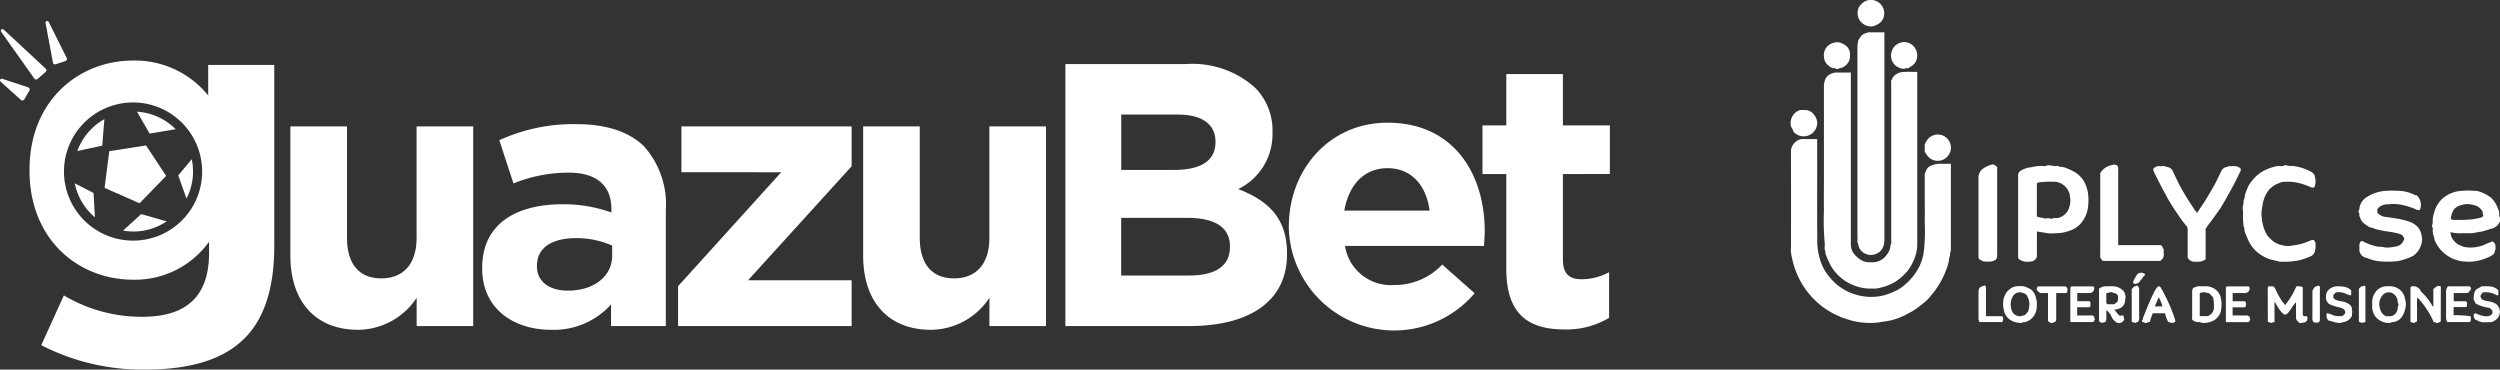 <svg xmlns="http://www.w3.org/2000/svg" width="212.301" height="31.384" viewBox="0 0 212.301 31.384"><rect x="0" y="0" width="212.301" height="31.384" fill="#333333" stroke="none"/><g transform="translate(-21.076 -22.616)"><g transform="translate(21.076 24.397)"><path d="M21.552,23.093V12.117H26.36v9.456c0,2.278,1.074,3.448,2.909,3.448s3-1.17,3-3.448V12.117h4.808V29.069H32.274v-2.4a6,6,0,0,1-4.965,2.72C23.671,29.386,21.552,26.982,21.552,23.093Z" transform="translate(3.108 -3.163)" fill="#fff"/><path d="M31.619,24.272v-.063c0-3.7,2.815-5.409,6.832-5.409a12.041,12.041,0,0,1,4.142.7v-.285c0-1.993-1.233-3.1-3.637-3.1a12.464,12.464,0,0,0-4.681.917l-1.2-3.669A14.966,14.966,0,0,1,39.652,12c2.626,0,4.524.7,5.726,1.9a7.388,7.388,0,0,1,1.835,5.409v9.835h-4.65V27.307a6.515,6.515,0,0,1-5.124,2.152C34.243,29.458,31.619,27.624,31.619,24.272Zm11.039-1.107v-.854a7.45,7.45,0,0,0-3.069-.633c-2.055,0-3.32.822-3.32,2.339v.063c0,1.3,1.074,2.056,2.624,2.056C41.139,26.137,42.658,24.9,42.658,23.165Z" transform="translate(9.328 -3.236)" fill="#fff"/><path d="M41.9,25.686l8.761-9.678H42.186V12.117H56.64V15.5L47.847,25.18H56.64v3.889H41.9Z" transform="translate(15.681 -3.163)" fill="#fff"/><path d="M51.616,23.093V12.117h4.807v9.456c0,2.278,1.076,3.448,2.911,3.448s3-1.17,3-3.448V12.117h4.808V29.069H62.338v-2.4a6,6,0,0,1-4.965,2.72C53.735,29.386,51.616,26.982,51.616,23.093Z" transform="translate(21.684 -3.163)" fill="#fff"/><path d="M62.23,8.911H72.508A7.971,7.971,0,0,1,78.3,10.882a5.12,5.12,0,0,1,1.518,3.782v.065a5.175,5.175,0,0,1-2.909,4.8c2.561.985,4.143,2.48,4.143,5.468v.063c0,4.068-3.291,6.1-8.287,6.1H62.23Zm12.746,6.58c0-1.463-1.139-2.289-3.194-2.289H66.974v4.7h4.491c2.152,0,3.511-.7,3.511-2.351ZM72.6,21.975h-5.63v4.894h5.789c2.15,0,3.446-.763,3.446-2.415V24.39C76.208,22.9,75.1,21.975,72.6,21.975Z" transform="translate(28.242 -5.254)" fill="#fff"/><path d="M73.958,20.809v-.063c0-4.839,3.448-8.824,8.382-8.824,5.661,0,8.254,4.4,8.254,9.2,0,.38-.032.823-.063,1.265h-11.8a3.932,3.932,0,0,0,4.143,3.321,5.556,5.556,0,0,0,4.111-1.739l2.752,2.435a8.955,8.955,0,0,1-15.782-5.6Zm11.956-1.424c-.285-2.15-1.55-3.6-3.574-3.6-1.993,0-3.291,1.422-3.669,3.6Z" transform="translate(35.489 -3.284)" fill="#fff"/><path d="M86.147,26V17.926H84.123V13.794h2.024V9.439h4.807v4.355H94.94v4.132H90.954v7.28c0,1.112.474,1.654,1.55,1.654a4.859,4.859,0,0,0,2.372-.6v3.878a7.044,7.044,0,0,1-3.794.985C88.139,31.119,86.147,29.943,86.147,26Z" transform="translate(41.769 -4.928)" fill="#fff"/><path d="M10.16,10.433,6.6,7.119a.143.143,0,0,0-.215.188L9.2,11.279a.182.182,0,0,0,.27.031l.691-.6A.184.184,0,0,0,10.16,10.433Z" transform="translate(-6.283 -6.386)" fill="#fff"/><path d="M8.706,10.406,6.5,9.676a.143.143,0,0,0-.141.243l1.728,1.553a.186.186,0,0,0,.283-.044l.437-.756A.185.185,0,0,0,8.706,10.406Z" transform="translate(-6.31 -4.767)" fill="#fff"/><path d="M10.493,9.782,8.966,6.722a.143.143,0,0,0-.265.091l.626,3.362a.183.183,0,0,0,.241.152l.825-.278A.183.183,0,0,0,10.493,9.782Z" transform="translate(-4.833 -6.651)" fill="#fff"/><path d="M12.2,13.642l-.4,3.117,2.973,1.308,2.257-2.329L15.32,13.155Z" transform="translate(-2.92 -2.585)" fill="#fff"/><g transform="translate(2.508 3.357)"><path d="M11.829,15.964l-1.594-.822a5.072,5.072,0,0,0,1.708,2.885Z" transform="translate(-6.393 -4.713)" fill="#fff"/><path d="M14.57,13.256l2.216-.369A5.061,5.061,0,0,0,13.5,11.4Z" transform="translate(-4.374 -7.052)" fill="#fff"/><path d="M12.487,14.042l.181-2.252a5.1,5.1,0,0,0-2.3,2.708Z" transform="translate(-6.313 -6.81)" fill="#fff"/><path d="M14.307,16.752l-1.537,1.4a5.171,5.171,0,0,0,.872.079,5.045,5.045,0,0,0,2.825-.861Z" transform="translate(-4.826 -3.709)" fill="#fff"/><path d="M15.666,15.255l.7,1.967a5.019,5.019,0,0,0,.445-3.339Z" transform="translate(-3.037 -5.499)" fill="#fff"/><path d="M23.032,9.1v2.595a8,8,0,0,0-6.386-2.965c-4.541,0-8.787,3.336-8.787,9.267v.075c0,5.894,4.171,9.267,8.787,9.267a7.73,7.73,0,0,0,6.46-3.225v.963c0,3.56-1.809,5.412-5.65,5.412a12.856,12.856,0,0,1-6.68-1.816L8.857,32.9a18.723,18.723,0,0,0,8.749,2.075c3.839,0,6.682-.816,8.526-2.669,1.662-1.667,2.511-4.262,2.511-7.821V9.1ZM16.676,24.021a5.866,5.866,0,1,1,5.841-5.867A5.854,5.854,0,0,1,16.676,24.021Z" transform="translate(-7.86 -8.726)" fill="#fff"/></g></g><g transform="translate(173.16 22.616)"><g transform="translate(2.79 6.098)"><path d="M285.844,406.472c.1-.114.126-.258.225-.366a1.193,1.193,0,0,1,.833-.363c.378-.027.759-.006,1.162-.006v.283q0,7.231,0,14.463a3.313,3.313,0,0,1-.263,1.159,4.17,4.17,0,0,1-.491.908,1.211,1.211,0,0,1-.138.163,4.622,4.622,0,0,1-.782.715,3.574,3.574,0,0,1-.723.4,4.019,4.019,0,0,1-.642.21,2.9,2.9,0,0,1-.53.1c-.148,0-.3-.006-.444,0a3.583,3.583,0,0,1-1.375-.28,3.457,3.457,0,0,1-1.048-.61,3.678,3.678,0,0,1-.929-1.1,8.214,8.214,0,0,1-.435-1c.038-.168-.086-.312-.067-.482a2.045,2.045,0,0,0,0-.507,21.154,21.154,0,0,1-.057-2.638c-.015-.888,0-1.776,0-2.664v-5.3c0-.888,0-1.776,0-2.664a1.109,1.109,0,0,1,.069-.386.863.863,0,0,1,.326-.495,1.243,1.243,0,0,1,.637-.221c.411,0,.822,0,1.255,0v.317q0,7.12,0,14.241a1.3,1.3,0,0,0,.2.741,2.164,2.164,0,0,0,.575.563,1.36,1.36,0,0,0,.816.252c.1,0,.19,0,.285,0a1.464,1.464,0,0,0,1.17-.642,1.306,1.306,0,0,0,.318-.82c.112-.148.061-.32.061-.481q0-6.6,0-13.194Z" transform="translate(-280.125 -405.729)" fill="#fff"/></g><g transform="translate(0.003 11.815)"><path d="M190,616.769a1.868,1.868,0,0,0,.125-.24c.11-.329.391-.421.679-.516a2.125,2.125,0,0,1,.672-.061h.744v.258q0,3.472,0,6.945a.96.96,0,0,1-.057.357c-.042.108.033.248-.07.352a3.808,3.808,0,0,1-.253,1.037,6.991,6.991,0,0,1-1.274,2.2,3.445,3.445,0,0,1-.46.5,8.466,8.466,0,0,1-1.133.855c-.249.138-.5.278-.755.4a5.221,5.221,0,0,1-1.223.418c-.277.057-.56.083-.833.137a6.169,6.169,0,0,1-2.427-.16c-.246-.065-.484-.159-.728-.231a.736.736,0,0,1-.137-.054c-.226-.117-.465-.2-.688-.329a6.442,6.442,0,0,1-1.531-1.13,6.87,6.87,0,0,1-.868-1.036,7.165,7.165,0,0,1-.7-1.33,7.041,7.041,0,0,1-.315-1.011,5.556,5.556,0,0,1-.123-.645c-.021-.231,0-.465,0-.7,0-2.622.006-5.243-.006-7.865a1.1,1.1,0,0,1,.763-1.038.574.574,0,0,1,.146-.029c.042,0,.085,0,.127,0h1.191v.318c0,2.812-.009,5.624.007,8.436a5.418,5.418,0,0,0,.344,1.789,3.787,3.787,0,0,0,.527.954,4.62,4.62,0,0,0,1.839,1.511,6.042,6.042,0,0,0,.752.251,4.52,4.52,0,0,0,1.6.117,3.662,3.662,0,0,0,.869-.192,5.716,5.716,0,0,0,.758-.311,2.988,2.988,0,0,0,.742-.5,4.464,4.464,0,0,0,.813-.864,5.762,5.762,0,0,0,.435-.708,4.377,4.377,0,0,0,.334-1.005c.024-.14.034-.28.057-.419a16.4,16.4,0,0,0,.057-2.353c.016-.793,0-1.586,0-2.378Z" transform="translate(-178.638 -613.857)" fill="#fff"/></g><g transform="translate(5.646 2.737)"><path d="M386.38,283.344v.276q0,8.689,0,17.378a1.6,1.6,0,0,1-.127.614,1.039,1.039,0,0,1-.657.574,1.1,1.1,0,0,1-1.143-.251.93.93,0,0,1-.283-.544c-.022-.106-.106-.2-.08-.321a1.558,1.558,0,0,0,0-.316q0-8.1,0-16.2a3.439,3.439,0,0,1,.059-.45c.02-.156.132-.243.2-.365a.779.779,0,0,1,.448-.318.88.88,0,0,1,.383-.079C385.568,283.355,385.96,283.344,386.38,283.344Z" transform="translate(-384.086 -283.337)" fill="#fff"/></g><g transform="translate(19.293 14.025)"><path d="M882.58,702.109a.614.614,0,0,1-.622.407,1.223,1.223,0,0,1-.9-.205c-.075-.069-.073-.221-.073-.377q0-3.424,0-6.848c.108-.319.407-.382.667-.493a.851.851,0,0,1,.322-.072,1.514,1.514,0,0,0,.321-.065,3.572,3.572,0,0,1,.958-.049c.1,0,.166-.063.258-.076a2.543,2.543,0,0,1,.513.073c.161.009.335-.066.481.06a1.509,1.509,0,0,1,.613.128,4.1,4.1,0,0,1,.863.448,2.192,2.192,0,0,1,.728.935,2.914,2.914,0,0,1,.186.59,4.085,4.085,0,0,1,.047,1.086,2.6,2.6,0,0,1-.411,1.316,2.063,2.063,0,0,1-.971.849,4.244,4.244,0,0,1-.821.246,4.293,4.293,0,0,1-.611.046,3.027,3.027,0,0,1-.633,0c-.277-.047-.554-.1-.834-.128-.023,0-.042-.034-.079-.065Zm-.006-3.417c.152.027.286.119.445.086.248.163.548-.029.8.116.188-.132.411-.028.621-.1a1.366,1.366,0,0,0,.745-.562,1.919,1.919,0,0,0,.231-1.069,2.05,2.05,0,0,1-.053-.408c-.058-.124-.1-.215-.141-.3a1.413,1.413,0,0,0-1.027-.713,7.512,7.512,0,0,0-1.524.062c-.035.007-.062.054-.095.086Z" transform="translate(-880.982 -694.326)" fill="#fff"/></g><g transform="translate(38.369 14.023)"><path d="M1581.533,696.152a.537.537,0,0,1-.26-.042,5.609,5.609,0,0,0-1.293-.408,4.1,4.1,0,0,0-.927-.039.871.871,0,0,0-.4.082c-.113.067-.248.068-.352.149a2.78,2.78,0,0,0-.529.4,2.654,2.654,0,0,0-.533,1.081c-.048.215-.078.433-.113.648a2.459,2.459,0,0,0,0,.7,3.69,3.69,0,0,0,.151.792,2.91,2.91,0,0,0,.3.667,2.84,2.84,0,0,0,.384.413,1.746,1.746,0,0,0,.557.348,2.09,2.09,0,0,0,.369.108,1.756,1.756,0,0,0,.641.05,8.481,8.481,0,0,0,.914-.161,6.952,6.952,0,0,0,.883-.322.678.678,0,0,1,.2-.023.493.493,0,0,1,.166.422,1.8,1.8,0,0,1-.062.577.64.64,0,0,1-.319.373,5.712,5.712,0,0,1-1,.355,6.85,6.85,0,0,1-1.695.117c-.289-.1-.595-.128-.887-.232a3.467,3.467,0,0,1-.78-.415,2.891,2.891,0,0,1-.854-.94,8.975,8.975,0,0,1-.419-.97c-.053-.118.025-.269-.08-.379a6.519,6.519,0,0,1-.066-.894c.016-.157,0-.317,0-.475a1.342,1.342,0,0,1,.015-.532c.08-.166-.028-.357.112-.494a2.162,2.162,0,0,1,.212-.8,2.317,2.317,0,0,1,.447-.762,3.171,3.171,0,0,1,.906-.786,4.319,4.319,0,0,1,.868-.353,1.763,1.763,0,0,1,.536-.091.7.7,0,0,0,.452-.056.19.19,0,0,1,.155,0c.208.091.433.023.64.067a4.329,4.329,0,0,1,1.318.415c.155.09.316.148.4.335a1.491,1.491,0,0,1,.03.98A.6.6,0,0,1,1581.533,696.152Z" transform="translate(-1575.507 -694.243)" fill="#fff"/></g><g transform="translate(54.428 16.188)"><path d="M2161.8,776.607a1.122,1.122,0,0,0,.247.691,1.449,1.449,0,0,0,.769.51c.018,0,.032.038.047.038a3,3,0,0,0,2-.252l.475-.2c.163.045.2.185.281.307-.037.149.069.334-.064.491.012.274-.2.368-.39.475a4.059,4.059,0,0,1-1.171.394,3.166,3.166,0,0,1-1.021.041,2.93,2.93,0,0,1-1.753-.737,2.841,2.841,0,0,1-.765-1.073c-.045-.092-.021-.177-.055-.263a1.34,1.34,0,0,1-.113-.557c0-.109.034-.226-.058-.325a.137.137,0,0,1,0-.123c.1-.186.028-.389.066-.576a3.733,3.733,0,0,1,.18-.717,2.456,2.456,0,0,1,.616-.948,2.72,2.72,0,0,1,1.319-.644,6.793,6.793,0,0,1,1.434-.04,1.66,1.66,0,0,1,.763.212,3.3,3.3,0,0,1,.64.376,2.523,2.523,0,0,1,.623,1.045.675.675,0,0,1,.063.416c-.032.116.087.182.07.292a1.767,1.767,0,0,0,0,.278c-.012.012-.023.018-.027.027a1.022,1.022,0,0,1-.733.577q-.337.109-.675.212c-.165.051-.334.041-.5.088a2.7,2.7,0,0,1-.509.076c-.168.014-.338,0-.507,0-.084,0-.169,0-.254,0A2.793,2.793,0,0,1,2161.8,776.607Zm2.73-1.716a1.123,1.123,0,0,0-.513-.508,3.324,3.324,0,0,0-.663-.153,1.519,1.519,0,0,0-.6.078,1.07,1.07,0,0,0-.663.375,1.743,1.743,0,0,0-.266.8.518.518,0,0,0,.376.084,10.6,10.6,0,0,0,1.523-.055c.2-.042.408-.076.612-.125a.521.521,0,0,0,.266-.173c-.018-.018-.044-.031-.046-.048C2164.54,775.072,2164.536,774.979,2164.529,774.891Z" transform="translate(-2160.211 -773.084)" fill="#fff"/></g><g transform="translate(30.777 14.091)"><path d="M1306.492,696.922a.372.372,0,0,1-.053.329c-.2.383-.372.779-.581,1.154-.3.533-.58,1.073-.894,1.6-.21.35-.455.68-.692,1.014q-.271.382-.562.75c-.063.079-.079.192-.187.244v2.627a1.057,1.057,0,0,1-.589.207c-.105,0-.211,0-.317,0a.649.649,0,0,1-.616-.352c0-.775,0-1.556,0-2.338a.58.58,0,0,0-.176-.436,8.594,8.594,0,0,1-.711-.974c-.244-.337-.462-.693-.677-1.05-.1-.16-.185-.325-.274-.489-.355-.654-.7-1.311-1.026-1.983a.627.627,0,0,1-.058-.265.594.594,0,0,1,.5-.231,2.78,2.78,0,0,0,.348-.006c.124-.024.213.059.321.078a.609.609,0,0,1,.487.34c.207.454.419.906.652,1.346.2.374.425.734.647,1.1.172.279.369.543.531.827.066.116.229.155.2.337.177-.268.335-.509.5-.748.282-.418.532-.855.789-1.289.306-.517.56-1.057.82-1.6a.6.6,0,0,1,.438-.311.964.964,0,0,1,.288-.076c.148.006.3,0,.444,0A.933.933,0,0,1,1306.492,696.922Z" transform="translate(-1299.083 -696.712)" fill="#fff"/></g><g transform="translate(48.205 16.189)"><path d="M1933.806,777.436a.1.1,0,0,0,.116-.039c.02-.021.028-.006.051.008a3.915,3.915,0,0,0,.977.393,1.258,1.258,0,0,0,.5.085,3.206,3.206,0,0,1,.512.075,3.36,3.36,0,0,0,.8-.087.81.81,0,0,0,.7-.512.333.333,0,0,1,.061-.088.521.521,0,0,0-.351-.456c-.076-.021-.149-.052-.226-.07-.244-.057-.49-.1-.739-.137a10.81,10.81,0,0,1-1.111-.216,2.214,2.214,0,0,0-.508-.156c-.348-.223-.724-.42-.826-.875-.117-.1,0-.252-.1-.375-.087-.1.072-.242.056-.379a.742.742,0,0,1,.1-.338,1.032,1.032,0,0,1,.2-.327,1.4,1.4,0,0,1,.3-.258,3.388,3.388,0,0,1,1.254-.5,6.318,6.318,0,0,1,1.307-.049,3.276,3.276,0,0,1,1.558.368.329.329,0,0,0,.126.008,1.065,1.065,0,0,1,.278,1.251.359.359,0,0,1-.311-.046,6.436,6.436,0,0,0-1.235-.391,3.811,3.811,0,0,0-1.149-.042,1.1,1.1,0,0,0-.909.407v.306a1.062,1.062,0,0,0,.739.362c.268.04.539.068.8.121a6.2,6.2,0,0,1,1.1.254,1.815,1.815,0,0,1,.764.451,1.315,1.315,0,0,1,.345.716,2.344,2.344,0,0,1,.055.355,1.85,1.85,0,0,1-.721,1.382,5,5,0,0,1-1.333.469,7.076,7.076,0,0,1-1.338.035,3.671,3.671,0,0,1-1.245-.276c-.09-.039-.192-.05-.278-.094a.71.71,0,0,1-.415-.676,2.582,2.582,0,0,0,0-.285A.723.723,0,0,1,1933.806,777.436Z" transform="translate(-1933.64 -773.123)" fill="#fff"/></g><g transform="translate(26.273 13.976)"><path d="M1135.1,693.288a1.428,1.428,0,0,1,.923-.67c.284-.079.283-.081.514.01a.577.577,0,0,1,.086.408V699.4h3.634c.139.106.136.258.236.36,0,.128-.009.265,0,.4a.547.547,0,0,1-.2.49c-.032.027-.06.06-.088.089h-4.879a.753.753,0,0,1-.229-.308Z" transform="translate(-1135.102 -692.559)" fill="#fff"/></g><g transform="translate(15.927 13.97)"><path d="M760.026,692.576c0,2.493,0,4.966,0,7.44a.547.547,0,0,1-.12.423,1.054,1.054,0,0,1-.634.163c-.161-.019-.32.034-.486-.052-.146-.076-.3-.109-.347-.3,0-2.262,0-4.524,0-6.787a.942.942,0,0,1,.435-.795,2.592,2.592,0,0,1,.669-.3.3.3,0,0,1,.261.03A1.415,1.415,0,0,1,760.026,692.576Z" transform="translate(-758.436 -692.355)" fill="#fff"/></g><g transform="translate(40.494 24.315)"><path d="M1652.887,1069.042l.081-.081h.38a.65.65,0,0,1,.226.306,6.527,6.527,0,0,0,.563,1.006,1.792,1.792,0,0,1,.222.282,6.522,6.522,0,0,0,.957-1.593c.408-.006.408-.006.544.089v2.343c.1.159.239.079.353.107.042.044.022.124.09.153-.105.056-.02.208-.133.262-.027.013-.045.044-.068.066-.054.054-.13.021-.2.057a.838.838,0,0,1-.323.033c-.063-.063-.114-.116-.168-.167a.418.418,0,0,1-.125-.329c0-.421,0-.843,0-1.272a3.44,3.44,0,0,0-.429.583c-.281.38-.267.39-.5.487a.9.9,0,0,1-.369-.307c-.2-.244-.335-.519-.527-.81v1.757c-.13-.053-.2.064-.3.051-.088-.011-.158-.09-.266-.067Z" transform="translate(-1652.887 -1068.959)" fill="#fff"/></g><g transform="translate(52.611 24.277)"><path d="M2096.631,1070.6a.638.638,0,0,1-.3.143c-.11.016-.179-.113-.3-.064a7.085,7.085,0,0,0-1.4-2.116c-.037.353-.012.685-.017,1.015s0,.674,0,1c-.064.114-.193.088-.232.163-.134.014-.208-.1-.327-.056v-2.966l.081-.078.026-.005a.69.69,0,0,1,.775.414c.026.054.087.091.132.136a4.768,4.768,0,0,1,.829,1.083c.019.035.034.072.1.069v-1.471c.275-.266.451-.327.634-.216Z" transform="translate(-2094.052 -1067.593)" fill="#fff"/></g><g transform="translate(26.159 24.31)"><path d="M1132.286,1070.754a2.112,2.112,0,0,0,.482.573c.07-.1.168-.052.256-.054.15.351.126.423-.2.629h-.285a1.036,1.036,0,0,1-.5-.531,1.6,1.6,0,0,0-.422-.55c-.069.333.059.673-.085.988-.187.075-.374.151-.555-.056V1069a.881.881,0,0,1,.552-.205c.222-.007.444-.005.666,0a1.177,1.177,0,0,1,.892.444.933.933,0,0,1,.114.707.884.884,0,0,0-.017.151.756.756,0,0,1-.529.6A.658.658,0,0,1,1132.286,1070.754Zm-.03-.437c.337-.215.353-.248.33-.653-.026-.272-.258-.253-.423-.329-.206-.1-.385.017-.57.049v.84l.092.093Z" transform="translate(-1130.969 -1068.791)" fill="#fff"/></g><g transform="translate(49.362 24.301)"><path d="M1977.158,1068.5a1.344,1.344,0,0,1,.758.166,1.209,1.209,0,0,1,.62.876,1.789,1.789,0,0,1,.08.51,2.064,2.064,0,0,1-.245.881,1.057,1.057,0,0,1-.909.613c-.09,0-.138.077-.227.071a1.513,1.513,0,0,1-1.115-.439,1.377,1.377,0,0,1-.364-.892c0-.158.007-.317,0-.475a1.41,1.41,0,0,1,.241-.756,1.162,1.162,0,0,1,.728-.526A1.755,1.755,0,0,1,1977.158,1068.5Zm.739,2c.034-.107,0-.226.073-.345s-.056-.25-.057-.382a.773.773,0,0,0-.265-.557.682.682,0,0,0-.972,0,1.171,1.171,0,0,0-.251,1.194.854.854,0,0,0,.521.634h.431A.748.748,0,0,0,1977.9,1070.5Z" transform="translate(-1975.754 -1068.491)" fill="#fff"/></g><g transform="translate(18.025 24.29)"><path d="M836.756,1071.131c-.118.019-.249-.03-.352.068a1.73,1.73,0,0,1-.975-.246,1.264,1.264,0,0,1-.56-.871,2.183,2.183,0,0,1-.048-.7,1.534,1.534,0,0,1,.2-.643,1.227,1.227,0,0,1,.365-.415,1.122,1.122,0,0,1,.474-.22,2.138,2.138,0,0,1,.756,0,2.49,2.49,0,0,1,.63.308,1.458,1.458,0,0,1,.349.606c-.011.133.076.231.073.355a2.684,2.684,0,0,1-.01.6,1.352,1.352,0,0,1-.751,1.075C836.861,1071.065,836.781,1071.056,836.756,1071.131Zm-.132-.566c.075-.075.147-.152.225-.224a.453.453,0,0,0,.12-.235,2.087,2.087,0,0,0,.069-.638,1.526,1.526,0,0,0-.22-.606c-.088-.164-.281-.186-.435-.244a.694.694,0,0,0-.742.316,1.358,1.358,0,0,0-.134,1.07.739.739,0,0,0,.763.629C836.4,1070.635,836.5,1070.543,836.624,1070.565Z" transform="translate(-834.815 -1068.068)" fill="#fff"/></g><g transform="translate(34.073 24.307)"><path d="M1419.11,1071.506c0-.778,0-1.538,0-2.3a.735.735,0,0,1,.08-.379,1.286,1.286,0,0,1,.73-.148,1.876,1.876,0,0,0,.316,0,1.339,1.339,0,0,1,.958.356,1.087,1.087,0,0,1,.328.554,2.419,2.419,0,0,1,.054,1.017,1.237,1.237,0,0,1-.653.986,1.915,1.915,0,0,1-.932.2c-.112,0-.2-.1-.323-.07a.65.65,0,0,1-.293-.045A.623.623,0,0,1,1419.11,1071.506Zm.644-2.228v1.934h.664a.76.76,0,0,0,.53-.61,3.086,3.086,0,0,0-.069-.991l-.328-.345C1420.274,1069.226,1420.018,1069.1,1419.754,1069.278Z" transform="translate(-1419.108 -1068.675)" fill="#fff"/></g><g transform="translate(55.644 24.315)"><path d="M2204.626,1068.978h1.844a.223.223,0,0,1,.1.268c-.021.088-.168.1-.124.212a.661.661,0,0,1-.4.092c-.3-.007-.609,0-.925,0v.695c.163.007.339,0,.514,0h.518c.169.123.071.282.1.409l-.087.087h-1.038a1.148,1.148,0,0,0-.019.344c0,.115,0,.229,0,.349a8.126,8.126,0,0,1,1.469.09c-.045.171.068.35-.1.491h-1.917a1.3,1.3,0,0,1-.089-.63q0-.981,0-1.963A.737.737,0,0,1,2204.626,1068.978Z" transform="translate(-2204.477 -1068.978)" fill="#fff"/></g><g transform="translate(5.665)"><path d="M386.112,183.7a1.132,1.132,0,0,1,.96,1.132c-.007.533-.314.914-.986,1.1a1.16,1.16,0,0,1-.928-.316,1.068,1.068,0,0,1-.346-.8.989.989,0,0,1,.349-.8A1.085,1.085,0,0,1,386.112,183.7Z" transform="translate(-384.812 -183.694)" fill="#fff"/></g><g transform="translate(2.796 3.581)"><path d="M281.083,316.279a.96.96,0,0,1-.328-.2.978.978,0,0,1-.391-.718,1.1,1.1,0,0,1,.385-1.008,1.234,1.234,0,0,1,.477-.226.986.986,0,0,1,.816.141.913.913,0,0,1,.533.851,1.069,1.069,0,0,1-.056.483,1.046,1.046,0,0,1-.8.694c-.107.021-.224.121-.316.052C281.294,316.264,281.182,316.322,281.083,316.279Z" transform="translate(-280.352 -314.086)" fill="#fff"/></g><g transform="translate(8.506 3.572)"><path d="M489.725,315.961c-.1.022-.23-.035-.331.066a1.3,1.3,0,0,1-.721-.245,1.122,1.122,0,0,1-.389-.566,1.216,1.216,0,0,1,.225-1.08,1.182,1.182,0,0,1,.76-.384,1.093,1.093,0,0,1,1,.5,1.121,1.121,0,0,1,.188.713.986.986,0,0,1-.472.818A2.537,2.537,0,0,0,489.725,315.961Z" transform="translate(-488.241 -313.747)" fill="#fff"/></g><g transform="translate(11.363 11.423)"><path d="M592.273,600.416c.048-.084.093-.15.126-.222a1.113,1.113,0,0,1,2.1.494,1.124,1.124,0,0,1-1.767.938,1.591,1.591,0,0,1-.44-.575c-.033-.05-.01-.1-.017-.151a.445.445,0,0,1,0-.063Z" transform="translate(-592.272 -599.594)" fill="#fff"/></g><g transform="translate(0 9.341)"><path d="M178.559,525.218a1.155,1.155,0,0,1,.777-1.433c.126,0,.252,0,.378,0a.971.971,0,0,1,.856.5,1.034,1.034,0,0,1,.2.612,1.146,1.146,0,0,1-1.814.908.472.472,0,0,1-.232-.279A1.57,1.57,0,0,0,178.559,525.218Z" transform="translate(-178.538 -523.784)" fill="#fff"/></g><g transform="translate(23.734 24.319)"><path d="M1042.769,1069.106h1.839c.123.1.093.2.047.332a.348.348,0,0,1-.316.228,2.491,2.491,0,0,1-.411.005h-.676v.694h1.029l.088.088v.339l-.09.09h-1.034v.692c.353,0,.708,0,1.063,0,.121,0,.249-.03.353.076.068.054,0,.175.1.228-.055.087-.068.193-.159.262h-1.938v-.313q0-1.235,0-2.469C1042.669,1069.266,1042.649,1069.166,1042.769,1069.106Z" transform="translate(-1042.668 -1069.106)" fill="#fff"/></g><g transform="translate(36.94 24.32)"><path d="M1523.493,1069.226l.079-.079h1.852c.187.157.05.3.009.422a.483.483,0,0,1-.408.144c-.315-.005-.631,0-.959,0v.7h1.028c.181.118.057.285.113.4l-.113.114h-1.033v.69h1.068a1.421,1.421,0,0,0,.189,0c.07-.009.083.113.16.058.062.079.008.194.1.251-.058.085-.07.192-.157.257h-1.931Z" transform="translate(-1523.493 -1069.147)" fill="#fff"/></g><g transform="translate(29.819 24.315)"><path d="M1265.587,1068.985a.2.2,0,0,1,.23.116,6.568,6.568,0,0,1,.353.647,14.15,14.15,0,0,1,.695,1.583c.073.2.132.406.2.615-.179.22-.4.132-.628.042a2.667,2.667,0,0,1-.26-.717h-1.041a4.251,4.251,0,0,0-.2.544c-.021.087-.038.2-.107.2-.138,0-.265.161-.4.041-.058-.05-.121-.011-.174-.042-.1-.129.09-.221.046-.343.172-.426.338-.854.518-1.276.134-.314.276-.626.434-.93A1.519,1.519,0,0,1,1265.587,1068.985Zm-.276,1.7h.647a3.843,3.843,0,0,0-.3-.749c-.025.025-.046.037-.053.055C1265.5,1070.215,1265.41,1070.443,1265.311,1070.681Z" transform="translate(-1264.222 -1068.981)" fill="#fff"/></g><g transform="translate(45.443 24.31)"><path d="M1834.383,1071.332a.457.457,0,0,0,.335-.331c-.055-.334-.323-.365-.555-.427a4.24,4.24,0,0,1-.73-.23.644.644,0,0,1-.356-.669.745.745,0,0,1,.262-.617,1.027,1.027,0,0,1,.684-.264,2.994,2.994,0,0,1,.673.058,1.1,1.1,0,0,1,.517.284v.4c-.127.086-.21-.074-.323-.042a1.452,1.452,0,0,0-.977-.184l-.215.222v.242c.169.232.431.237.674.293a1.388,1.388,0,0,1,.8.361c.049.055.035.142.1.174.033.123-.042.254.053.365-.074.106-.031.23-.051.338a.964.964,0,0,1-.791.542.837.837,0,0,1-.355.054,2.677,2.677,0,0,1-.6-.148c-.1-.043-.234.01-.3-.125-.135-.149-.105-.342-.1-.548a1.807,1.807,0,0,1,.619.2A3.87,3.87,0,0,0,1834.383,1071.332Z" transform="translate(-1833.077 -1068.791)" fill="#fff"/></g><g transform="translate(57.988 24.309)"><path d="M2291.18,1070.617a3.257,3.257,0,0,1-1.2-.379c-.067-.086-.071-.208-.162-.288a1.9,1.9,0,0,1,.1-.748c.133-.246.38-.273.575-.421.491.005,1.019-.087,1.418.347v.383a.141.141,0,0,1-.172.012,1.78,1.78,0,0,0-1.129-.225.6.6,0,0,0-.219.313c-.012.108.082.165.1.257a1.327,1.327,0,0,0,.56.179,2.575,2.575,0,0,1,.565.169.84.84,0,0,1,.211,1.288,1.322,1.322,0,0,1-.468.313c-.953.035-.831.053-1.416-.218a.481.481,0,0,1-.115-.437l.089-.1c.1.034.194.058.282.1a1.825,1.825,0,0,0,.695.164.588.588,0,0,0,.512-.23v-.253Z" transform="translate(-2289.821 -1068.776)" fill="#fff"/></g><g transform="translate(20.882 24.322)"><path d="M941.418,1069.691l-.1.1h-.851v1.809c0,.095,0,.19,0,.285a.543.543,0,0,1-.086.356c-.113.016-.23.124-.359.076a.338.338,0,0,1-.252-.189v-2.336h-.638c-.332-.192-.385-.321-.232-.569h2.367l.151.15Z" transform="translate(-938.818 -1069.224)" fill="#fff"/></g><g transform="translate(15.93 24.246)"><path d="M758.61,1069.566a.685.685,0,0,1-.088-.363q.006-1.091,0-2.182a.619.619,0,0,1,.116-.387,1.865,1.865,0,0,1,.384-.17c.067-.005.084.059.134.092v2.513h1.231c.083,0,.175-.022.215.091a.517.517,0,0,1-.066.407Z" transform="translate(-758.522 -1066.463)" fill="#fff"/></g><g transform="translate(28.942 24.244)"><path d="M1232.811,1069.5c-.09-.029-.168.107-.266.068a1.473,1.473,0,0,0-.256-.075V1066.7l.233-.233c.086.037.142-.052.243-.071l.153.216v1.854c0,.221,0,.442,0,.663A.462.462,0,0,1,1232.811,1069.5Z" transform="translate(-1232.289 -1066.397)" fill="#fff"/></g><g transform="translate(44.288 24.239)"><path d="M1791.032,1066.689a.862.862,0,0,1,.278-.374.559.559,0,0,0,.253-.085c.035.038.084.069.1.113a.473.473,0,0,1,0,.157v2.744c-.156.217-.35.166-.558.082a.621.621,0,0,1-.077-.39C1791.034,1068.175,1791.032,1067.414,1791.032,1066.689Z" transform="translate(-1791.031 -1066.23)" fill="#fff"/></g><g transform="translate(48.233 24.248)"><path d="M1934.669,1066.827l.209-.209c.08-.005.171.024.2-.067.089,0,.105.065.146.091v3a.549.549,0,0,1-.554-.023Z" transform="translate(-1934.669 -1066.551)" fill="#fff"/></g><g transform="translate(29.055 23.166)"><path d="M1236.584,1028.1l-.177-.09c-.057-.1.037-.174.061-.257a1.73,1.73,0,0,1,.17-.307.473.473,0,0,1,.7-.237c.026.011.06.007.087.049-.052.136-.189.22-.261.354-.06.112-.184.185-.24.311C1236.858,1028.062,1236.683,1028.009,1236.584,1028.1Z" transform="translate(-1236.39 -1027.138)" fill="#fff"/></g></g></g></svg>